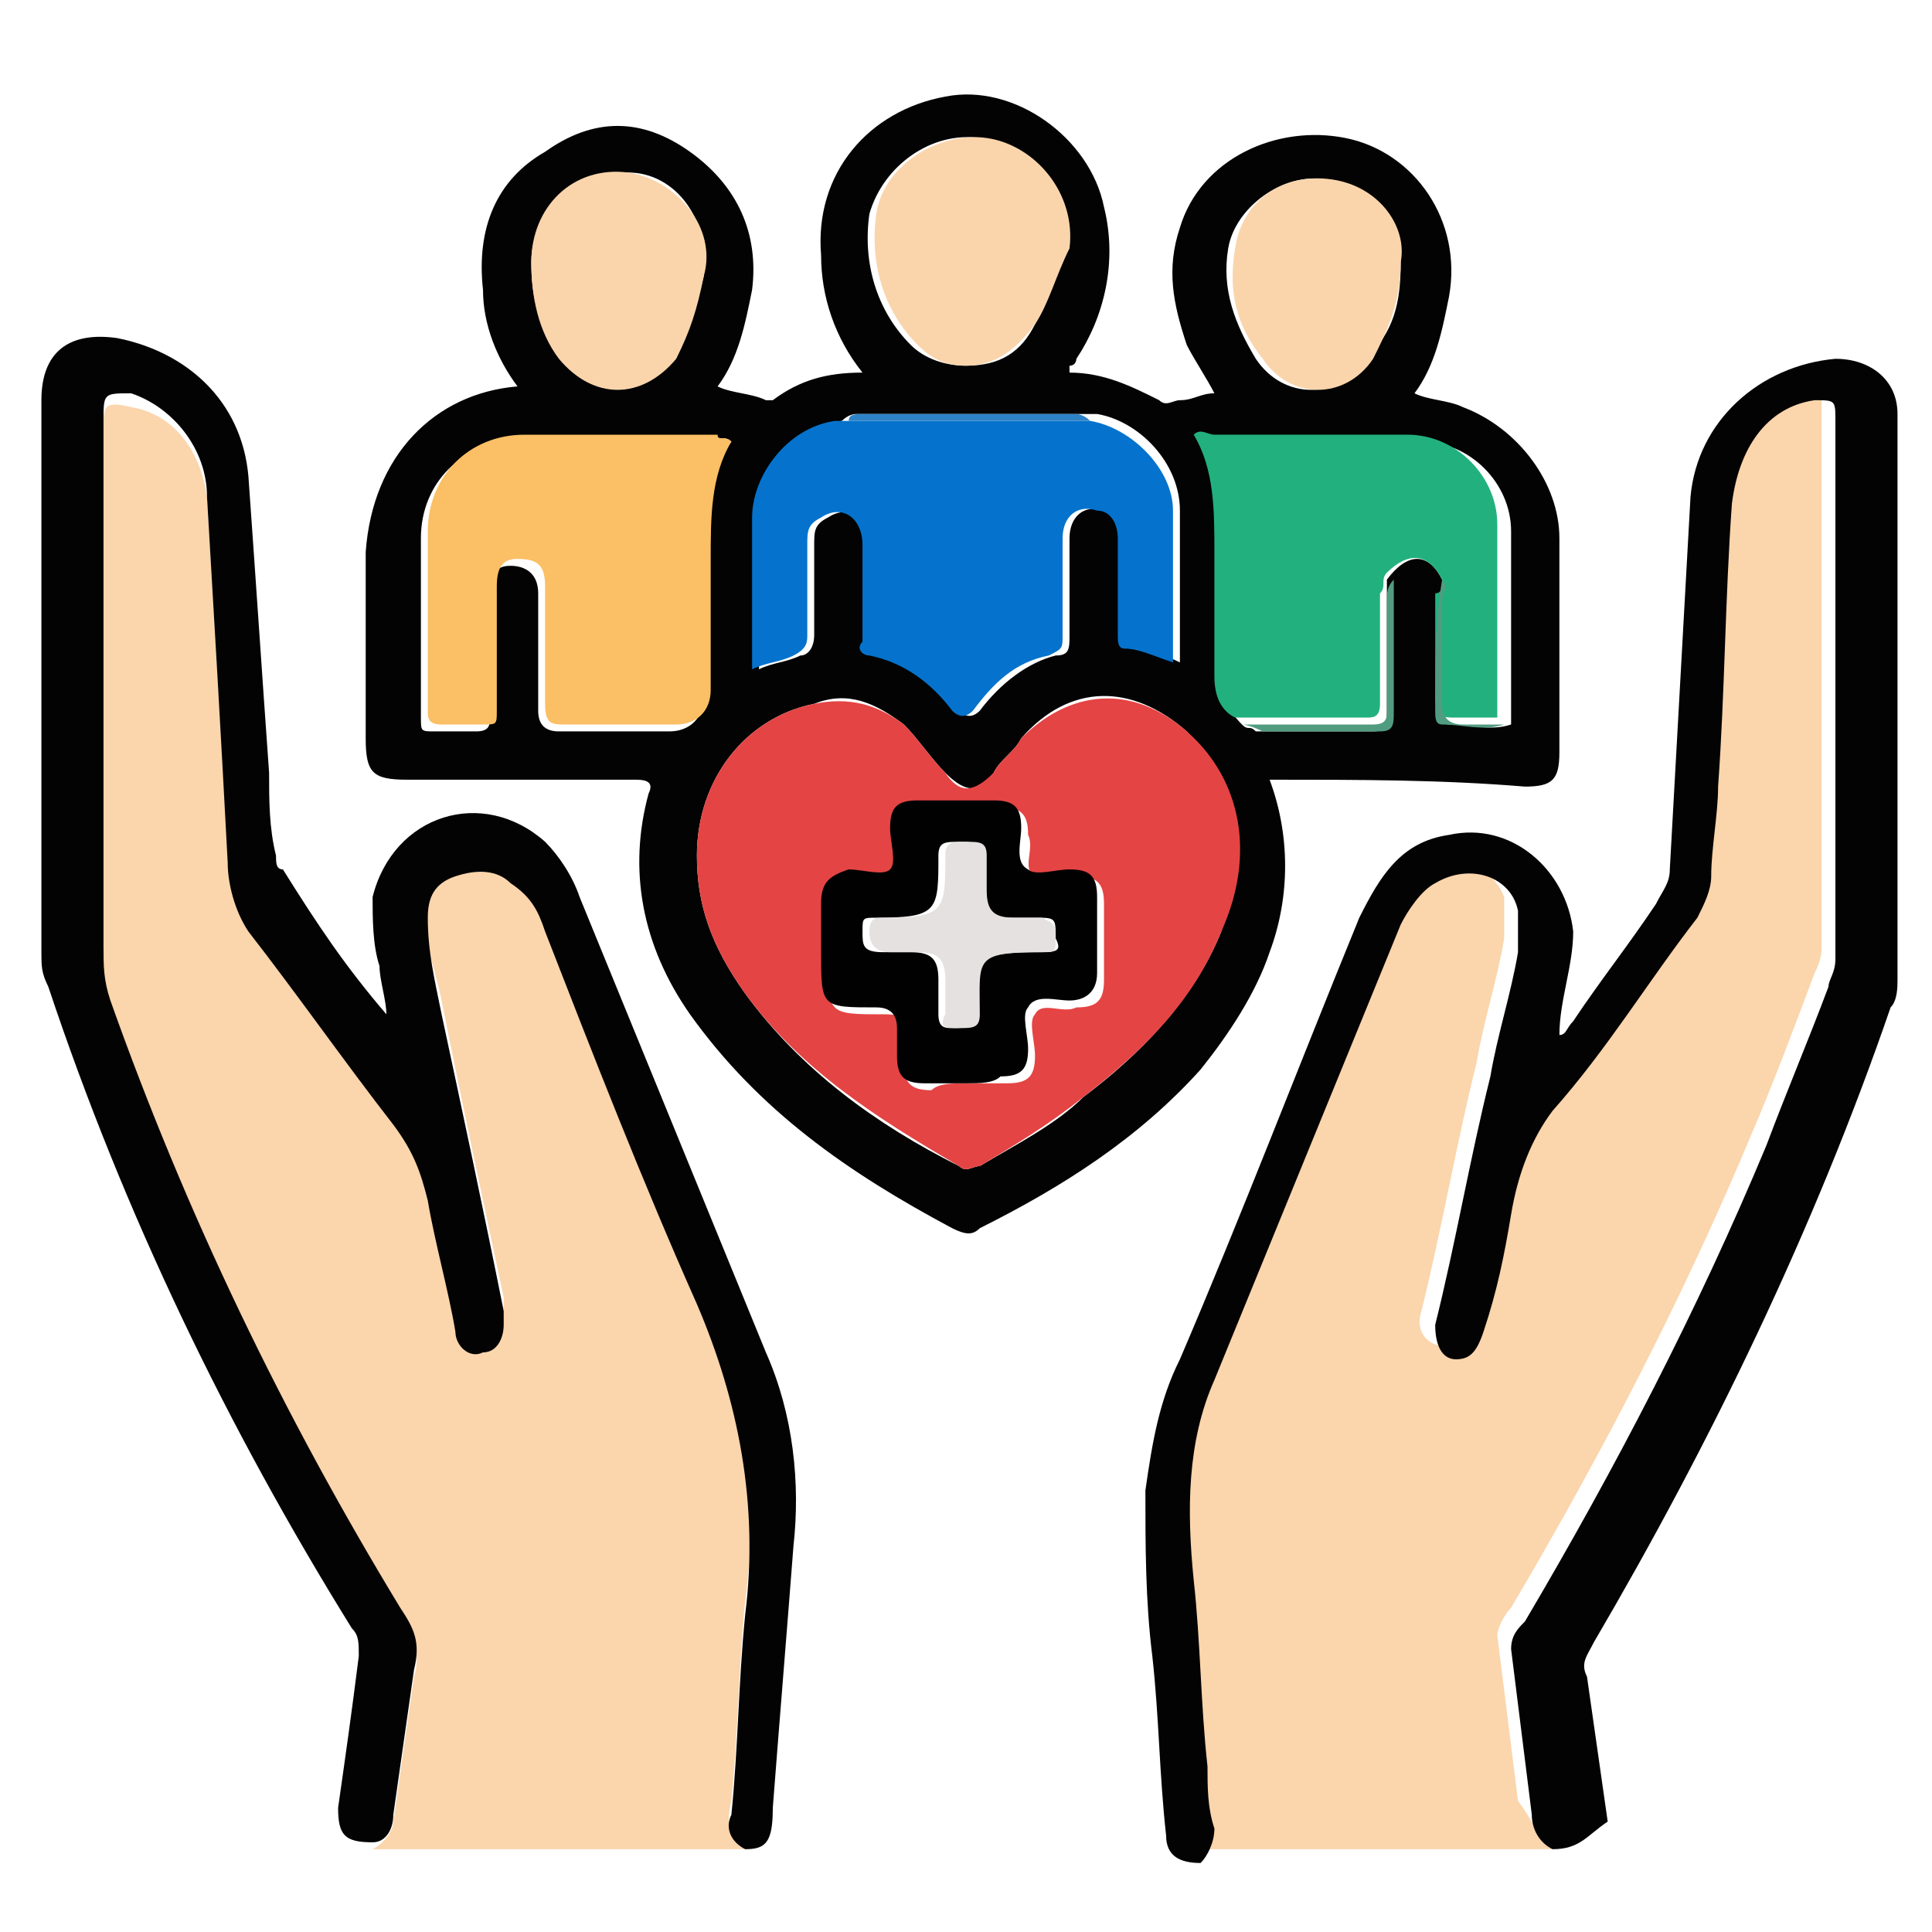 <?xml version="1.0" encoding="utf-8"?>
<!-- Generator: Adobe Illustrator 24.3.0, SVG Export Plug-In . SVG Version: 6.00 Build 0)  -->
<svg version="1.1" id="Layer_1" xmlns="http://www.w3.org/2000/svg" xmlns:xlink="http://www.w3.org/1999/xlink" x="0px" y="0px"
	 viewBox="0 0 28 28" style="enable-background:new 0 0 28 28;" xml:space="preserve">
<style type="text/css">
	.st0{fill:#FBD5AC;}
	.st1{fill:#030303;}
	.st2{fill:#E54444;}
	.st3{fill:#0573CD;}
	.st4{fill:#FBBF65;}
	.st5{fill:#22B17E;}
	.st6{fill:#FAD5AC;}
	.st7{fill:#519C81;}
	.st8{fill:#2E82C7;}
	.st9{fill:#020101;}
	.st10{fill:#E5E1E1;}
</style>
<path class="st0" d="M22.5,26.8c-0.1,0-0.2,0-0.3,0c-1.6,0-3.1,0-4.7,0c-0.1,0-0.2,0-0.3,0c0.2-0.1,0.3-0.2,0.2-0.5
	c0-0.3,0-0.6-0.1-0.9c-0.1-0.9-0.1-1.8-0.2-2.7c-0.1-1,0-1.9,0.3-2.9c0.9-2.2,1.8-4.4,2.7-6.6c0.1-0.2,0.2-0.5,0.5-0.6
	c0.4-0.3,1-0.1,1.2,0.4c0,0.2,0,0.4,0,0.6c-0.1,0.6-0.3,1.2-0.4,1.8c-0.3,1.2-0.5,2.4-0.8,3.6c-0.1,0.3,0.1,0.5,0.3,0.5
	c0.2,0,0.4-0.1,0.4-0.4c0.1-0.6,0.3-1.1,0.4-1.7c0.1-0.5,0.3-1,0.6-1.5c0.7-0.9,1.4-1.9,2.1-2.8c0.1-0.2,0.2-0.3,0.2-0.6
	c0-0.4,0.1-0.9,0.1-1.3c0.1-1.4,0.1-2.7,0.2-4.1c0-0.7,0.5-1.3,1.2-1.5c0.3-0.1,0.3,0,0.3,0.3c0,2.6,0,5.2,0,7.8
	c0,0.1,0,0.2-0.1,0.4c-0.3,0.8-0.6,1.6-0.9,2.3c-1,2.4-2.2,4.7-3.5,6.9c-0.1,0.1-0.2,0.3-0.2,0.4c0.1,0.8,0.2,1.6,0.3,2.4
	C22.3,26.5,22.3,26.7,22.5,26.8z"/>
<path class="st0" d="M10.8,26.8c-0.1,0-0.1,0-0.2,0c-1.7,0-3.3,0-5,0c-0.1,0-0.1,0-0.2,0c0.2-0.1,0.3-0.3,0.3-0.4
	c0.1-0.7,0.2-1.4,0.3-2.1c0.1-0.3,0-0.6-0.2-0.9c-1.7-2.8-3.1-5.7-4.2-8.8c-0.1-0.3-0.1-0.5-0.1-0.8c0-2.5,0-5.1,0-7.6
	c0-0.3,0-0.4,0.4-0.3C2.5,6,2.9,6.5,3,7.2c0.1,1.7,0.2,3.4,0.3,5.1c0,0.4,0.1,0.7,0.3,1c0.7,0.9,1.4,1.9,2.1,2.8
	c0.3,0.3,0.4,0.7,0.5,1.1c0.1,0.7,0.3,1.3,0.4,1.9c0.1,0.2,0.2,0.4,0.4,0.3c0.2-0.1,0.3-0.2,0.3-0.4c0-0.1,0-0.1,0-0.2
	c-0.3-1.4-0.6-2.8-0.9-4.3c-0.1-0.5-0.3-0.9-0.2-1.4c0-0.3,0.2-0.5,0.4-0.6c0.3-0.1,0.6-0.1,0.8,0.1c0.2,0.2,0.4,0.4,0.5,0.7
	c0.7,1.8,1.4,3.7,2.2,5.4c0.7,1.5,0.9,3,0.7,4.5c-0.1,1-0.1,1.9-0.2,2.9C10.5,26.5,10.6,26.7,10.8,26.8z"/>
<path class="st1" d="M18.4,11.3c0.3,0.8,0.3,1.7,0,2.5c-0.2,0.6-0.6,1.2-1,1.7c-0.9,1-2,1.7-3.2,2.3c-0.1,0.1-0.2,0.1-0.4,0
	c-1.5-0.8-2.8-1.7-3.8-3.1c-0.7-1-0.9-2.1-0.6-3.2c0.1-0.2-0.1-0.2-0.2-0.2c-1.1,0-2.2,0-3.3,0c-0.5,0-0.6-0.1-0.6-0.6
	c0-0.9,0-1.8,0-2.7C5.4,6.6,6.3,5.7,7.5,5.6C7.2,5.2,7,4.7,7,4.2c-0.1-0.9,0.2-1.6,0.9-2c0.7-0.5,1.4-0.5,2.1,0c0.7,0.5,1,1.2,0.9,2
	c-0.1,0.5-0.2,1-0.5,1.4c0.2,0.1,0.5,0.1,0.7,0.2c0,0,0.1,0,0.1,0c0.4-0.3,0.8-0.4,1.3-0.4c-0.4-0.5-0.6-1.1-0.6-1.7
	c-0.1-1.2,0.7-2.1,1.8-2.3c1-0.2,2.1,0.6,2.3,1.6c0.2,0.8,0,1.6-0.4,2.2c0,0,0,0.1-0.1,0.1c0,0,0,0,0,0.1c0.5,0,0.9,0.2,1.3,0.4
	c0.1,0.1,0.2,0,0.3,0c0.2,0,0.3-0.1,0.5-0.1c-0.1-0.2-0.3-0.5-0.4-0.7c-0.2-0.6-0.3-1.1-0.1-1.7c0.3-1,1.4-1.5,2.4-1.3
	c1,0.2,1.7,1.2,1.5,2.3c-0.1,0.5-0.2,1-0.5,1.4c0.2,0.1,0.5,0.1,0.7,0.2c0.8,0.3,1.4,1.1,1.4,1.9c0,1,0,2,0,3.1
	c0,0.4-0.1,0.5-0.5,0.5C20.9,11.3,19.7,11.3,18.4,11.3z M18,10.5c0.1,0.1,0.1,0,0.2,0.1c0.6,0,1.2,0,1.7,0c0.2,0,0.2-0.1,0.2-0.3
	c0-0.6,0-1.3,0-1.9C20.4,8,20.7,8,20.9,8.4c0,0.6,0,1.3,0,1.9c0,0.1,0,0.2,0.1,0.2c0.3,0,0.6,0.1,0.9,0c0-0.9,0-1.9,0-2.8
	c0-0.7-0.6-1.3-1.3-1.3c-0.9,0-1.8,0-2.8,0c-0.1,0-0.2,0-0.3,0c0.3,0.5,0.3,1.1,0.3,1.7c0,0.6,0,1.2,0,1.8
	C17.7,10.1,17.8,10.3,18,10.5z M12.2,6.1C11.5,6.2,11,6.9,11,7.5c0,0.4,0,0.8,0,1.3c0,0.3,0,0.6,0,0.9c0.2-0.1,0.4-0.1,0.6-0.2
	c0.1,0,0.2-0.1,0.2-0.3c0-0.4,0-0.9,0-1.3c0-0.2,0-0.3,0.2-0.4c0.3-0.2,0.6,0,0.6,0.4c0,0.5,0,0.9,0,1.4c0,0.1,0,0.2,0.1,0.2
	c0.5,0.1,0.9,0.4,1.2,0.8c0.1,0.1,0.2,0.1,0.3,0c0.3-0.4,0.7-0.7,1.1-0.8c0.2,0,0.2-0.1,0.2-0.3c0-0.5,0-0.9,0-1.4
	c0-0.3,0.2-0.5,0.5-0.4c0.2,0.1,0.3,0.2,0.3,0.4c0,0.5,0,0.9,0,1.4c0,0.1,0,0.2,0.1,0.2c0.2,0,0.5,0.1,0.7,0.2c0-0.7,0-1.5,0-2.2
	c0-0.7-0.6-1.3-1.2-1.4C15.7,6,15.6,6,15.5,6c-1,0-2,0-3.1,0C12.4,6,12.3,6,12.2,6.1z M10.1,12.4c0,0.7,0.2,1.3,0.7,2
	c0.8,1.1,1.9,1.9,3.1,2.5c0.1,0.1,0.2,0,0.3,0c0.5-0.3,1.1-0.6,1.5-1c0.8-0.6,1.6-1.4,2-2.4c0.4-1.1,0.2-2.2-0.5-2.9
	c-0.8-0.7-1.7-0.7-2.4,0.1c-0.1,0.2-0.3,0.3-0.4,0.5c-0.2,0.3-0.4,0.3-0.7,0c-0.2-0.2-0.4-0.5-0.6-0.7c-0.4-0.3-0.8-0.5-1.3-0.3
	C10.8,10.4,10.1,11.3,10.1,12.4z M10.6,6.4c-0.1-0.1-0.2,0-0.3,0c-0.9,0-1.8,0-2.8,0c-0.8,0-1.4,0.6-1.4,1.4c0,0.9,0,1.7,0,2.6
	c0,0.2,0,0.2,0.2,0.2c0.2,0,0.4,0,0.6,0c0.2,0,0.2-0.1,0.2-0.2c0-0.6,0-1.2,0-1.8c0-0.3,0.1-0.4,0.3-0.4c0.2,0,0.4,0.1,0.4,0.4
	c0,0.6,0,1.2,0,1.7c0,0.2,0.1,0.3,0.3,0.3c0.5,0,1.1,0,1.6,0c0.3,0,0.5-0.2,0.5-0.5c0-0.6,0-1.2,0-1.9C10.3,7.5,10.2,6.9,10.6,6.4z
	 M14,5.3c0.5,0,0.8-0.2,1-0.6c0.2-0.4,0.3-0.8,0.4-1.2C15.5,2.8,15,2.1,14.2,2c-0.7-0.1-1.4,0.4-1.6,1.1c-0.1,0.7,0.1,1.4,0.6,1.9
	C13.4,5.2,13.7,5.3,14,5.3z M20.3,3.8c0-0.5-0.4-1.1-1.1-1.2c-0.6-0.1-1.3,0.4-1.4,1c-0.1,0.6,0.1,1.1,0.4,1.6
	c0.4,0.6,1.2,0.6,1.6,0C20.2,4.8,20.3,4.4,20.3,3.8z M7.7,3.8c0,0.5,0.1,0.9,0.4,1.3c0.4,0.6,1.2,0.6,1.7,0c0.2-0.3,0.3-0.7,0.4-1.1
	c0.1-0.8-0.4-1.5-1.1-1.5C8.3,2.5,7.7,3.1,7.7,3.8z"/>
<path class="st1" d="M22.5,26.8c-0.2-0.1-0.3-0.3-0.3-0.5c-0.1-0.8-0.2-1.6-0.3-2.4c0-0.2,0.1-0.3,0.2-0.4c1.3-2.2,2.5-4.5,3.5-6.9
	c0.3-0.8,0.6-1.5,0.9-2.3c0-0.1,0.1-0.2,0.1-0.4c0-2.6,0-5.2,0-7.8c0-0.3,0-0.3-0.3-0.3c-0.7,0.1-1.1,0.7-1.2,1.5
	c-0.1,1.4-0.1,2.7-0.2,4.1c0,0.4-0.1,0.9-0.1,1.3c0,0.2-0.1,0.4-0.2,0.6c-0.7,0.9-1.3,1.9-2.1,2.8c-0.3,0.4-0.5,0.9-0.6,1.5
	c-0.1,0.6-0.2,1.1-0.4,1.7c-0.1,0.3-0.2,0.4-0.4,0.4c-0.2,0-0.3-0.2-0.3-0.5c0.3-1.2,0.5-2.4,0.8-3.6c0.1-0.6,0.3-1.2,0.4-1.8
	c0-0.2,0-0.4,0-0.6c-0.1-0.5-0.7-0.7-1.2-0.4c-0.2,0.1-0.4,0.4-0.5,0.6c-0.9,2.2-1.8,4.4-2.7,6.6c-0.4,0.9-0.4,1.9-0.3,2.9
	c0.1,0.9,0.1,1.8,0.2,2.7c0,0.3,0,0.6,0.1,0.9c0,0.2-0.1,0.4-0.2,0.5c-0.3,0-0.5-0.1-0.5-0.4c-0.1-0.9-0.1-1.7-0.2-2.6
	c-0.1-0.8-0.1-1.6-0.1-2.4c0.1-0.7,0.2-1.3,0.5-1.9c0.9-2.1,1.7-4.2,2.6-6.4c0.3-0.6,0.6-1.1,1.3-1.2c0.9-0.2,1.7,0.5,1.8,1.4
	c0,0.5-0.2,1-0.2,1.5c0.1,0,0.1-0.1,0.2-0.2c0.4-0.6,0.8-1.1,1.2-1.7c0.1-0.2,0.2-0.3,0.2-0.5c0.1-1.8,0.2-3.6,0.3-5.4
	c0.1-1.1,1-1.9,2.1-2c0.5,0,0.9,0.3,0.9,0.8c0,2.7,0,5.4,0,8.2c0,0.1,0,0.3-0.1,0.4c-1.1,3.2-2.6,6.3-4.3,9.2
	c-0.1,0.2-0.2,0.3-0.1,0.5c0.1,0.7,0.2,1.4,0.3,2.1C23,26.6,22.9,26.8,22.5,26.8z"/>
<path class="st1" d="M10.8,26.8c-0.2-0.1-0.3-0.3-0.2-0.5c0.1-1,0.1-1.9,0.2-2.9c0.2-1.6-0.1-3.1-0.7-4.5c-0.8-1.8-1.5-3.6-2.2-5.4
	c-0.1-0.3-0.2-0.5-0.5-0.7c-0.2-0.2-0.5-0.2-0.8-0.1c-0.3,0.1-0.4,0.3-0.4,0.6c0,0.5,0.1,0.9,0.2,1.4c0.3,1.4,0.6,2.8,0.9,4.3
	c0,0.1,0,0.1,0,0.2c0,0.2-0.1,0.4-0.3,0.4c-0.2,0.1-0.4-0.1-0.4-0.3c-0.1-0.6-0.3-1.3-0.4-1.9c-0.1-0.4-0.2-0.7-0.5-1.1
	c-0.7-0.9-1.4-1.9-2.1-2.8c-0.2-0.3-0.3-0.7-0.3-1C3.2,10.6,3.1,8.9,3,7.2c0-0.7-0.5-1.3-1.1-1.5C1.5,5.7,1.5,5.7,1.5,6.1
	c0,2.5,0,5.1,0,7.6c0,0.3,0,0.5,0.1,0.8c1.1,3.1,2.5,6,4.2,8.8C6,23.6,6.1,23.8,6,24.2c-0.1,0.7-0.2,1.4-0.3,2.1
	c0,0.2-0.1,0.4-0.3,0.4c-0.4,0-0.5-0.1-0.5-0.5c0.1-0.7,0.2-1.4,0.3-2.2c0-0.2,0-0.3-0.1-0.4c-1.8-2.9-3.3-6-4.4-9.3
	c-0.1-0.2-0.1-0.3-0.1-0.5c0-2.7,0-5.3,0-8c0-0.7,0.4-1,1.1-0.9c1,0.2,1.8,0.9,1.9,2c0.1,1.4,0.2,2.9,0.3,4.3c0,0.4,0,0.8,0.1,1.2
	c0,0.1,0,0.2,0.1,0.2C4.6,13.4,5,14,5.6,14.7c0-0.2-0.1-0.5-0.1-0.7c-0.1-0.3-0.1-0.7-0.1-1c0.3-1.2,1.6-1.6,2.5-0.8
	c0.2,0.2,0.4,0.5,0.5,0.8c0.9,2.2,1.8,4.4,2.7,6.6c0.4,0.9,0.5,1.9,0.4,2.8c-0.1,1.3-0.2,2.5-0.3,3.8C11.2,26.7,11.1,26.8,10.8,26.8
	z"/>
<path class="st2" d="M10.1,12.4c0-1.1,0.7-2,1.7-2.2c0.5-0.1,0.9,0,1.3,0.3c0.2,0.2,0.4,0.5,0.6,0.7c0.2,0.3,0.4,0.3,0.7,0
	c0.1-0.2,0.3-0.3,0.4-0.5c0.7-0.7,1.6-0.8,2.4-0.1c0.8,0.7,1,1.8,0.5,2.9c-0.4,1-1.1,1.7-2,2.4c-0.5,0.4-1,0.7-1.5,1
	c-0.1,0-0.2,0.1-0.3,0c-1.2-0.7-2.3-1.4-3.1-2.5C10.3,13.7,10.1,13.1,10.1,12.4z M14,15.7c0.2,0,0.4,0,0.6,0c0.3,0,0.4-0.1,0.4-0.4
	c0-0.2-0.1-0.5,0-0.6c0.1-0.2,0.4,0,0.6-0.1c0.3,0,0.4-0.1,0.4-0.4c0-0.4,0-0.8,0-1.1c0-0.3-0.1-0.4-0.4-0.4c-0.2,0-0.5,0.1-0.6,0
	c-0.2-0.1,0-0.4-0.1-0.6c0-0.3-0.1-0.4-0.4-0.4c-0.4,0-0.7,0-1.1,0c-0.3,0-0.4,0.1-0.4,0.4c0,0.2,0.1,0.5,0,0.6
	c-0.1,0.1-0.4,0-0.6,0c-0.3,0-0.4,0.1-0.4,0.5c0,0.2,0,0.5,0,0.7c0,0.8,0,0.8,0.8,0.8c0.2,0,0.3,0,0.3,0.3c0,0.1,0,0.2,0,0.4
	c0,0.3,0.1,0.4,0.4,0.4C13.6,15.7,13.8,15.7,14,15.7z"/>
<path class="st3" d="M15.8,6.1C16.4,6.2,17,6.8,17,7.4c0,0.7,0,1.5,0,2.2c-0.3-0.1-0.5-0.2-0.7-0.2c-0.1,0-0.1-0.1-0.1-0.2
	c0-0.5,0-0.9,0-1.4c0-0.2-0.1-0.4-0.3-0.4c-0.3-0.1-0.5,0.1-0.5,0.4c0,0.5,0,0.9,0,1.4c0,0.2,0,0.2-0.2,0.3
	c-0.5,0.1-0.8,0.4-1.1,0.8c-0.1,0.1-0.2,0.1-0.3,0c-0.3-0.4-0.7-0.7-1.2-0.8c-0.1,0-0.2-0.1-0.1-0.2c0-0.5,0-0.9,0-1.4
	c0-0.4-0.3-0.6-0.6-0.4c-0.2,0.1-0.2,0.2-0.2,0.4c0,0.4,0,0.9,0,1.3c0,0.1,0,0.2-0.2,0.3c-0.2,0.1-0.4,0.1-0.6,0.2
	c0-0.3,0-0.6,0-0.9c0-0.4,0-0.8,0-1.3c0-0.6,0.5-1.3,1.2-1.4C13.4,6.1,14.6,6.1,15.8,6.1z"/>
<path class="st4" d="M10.6,6.4c-0.3,0.5-0.3,1.1-0.3,1.7c0,0.6,0,1.2,0,1.9c0,0.3-0.2,0.5-0.5,0.5c-0.5,0-1.1,0-1.6,0
	c-0.2,0-0.3,0-0.3-0.3c0-0.6,0-1.2,0-1.7c0-0.3-0.1-0.4-0.4-0.4c-0.2,0-0.3,0.1-0.3,0.4c0,0.6,0,1.2,0,1.8c0,0.2,0,0.2-0.2,0.2
	c-0.2,0-0.4,0-0.6,0c-0.2,0-0.2-0.1-0.2-0.2c0-0.9,0-1.7,0-2.6c0-0.8,0.6-1.4,1.4-1.4c0.9,0,1.8,0,2.8,0C10.4,6.4,10.5,6.3,10.6,6.4
	z"/>
<path class="st5" d="M20.9,8.4C20.7,8,20.4,8,20.1,8.3c-0.1,0.1,0,0.2-0.1,0.3c0,0.5,0,1.1,0,1.6c0,0.2-0.1,0.2-0.2,0.2
	c-0.6,0-1.2,0-1.9,0c-0.2-0.1-0.3-0.3-0.3-0.6c0-0.6,0-1.2,0-1.8c0-0.6,0-1.2-0.3-1.7c0.1-0.1,0.2,0,0.3,0c0.9,0,1.8,0,2.8,0
	c0.7,0,1.3,0.6,1.3,1.3c0,0.9,0,1.9,0,2.8c-0.2,0-0.4,0-0.6,0c-0.2,0-0.3,0-0.3-0.3c0-0.5,0-1,0-1.5C20.9,8.6,20.9,8.5,20.9,8.4z"/>
<path class="st6" d="M14,5.3c-0.3,0-0.5-0.1-0.7-0.3c-0.5-0.5-0.7-1.2-0.6-1.9c0.1-0.7,0.9-1.2,1.6-1.1c0.7,0.1,1.3,0.8,1.2,1.6
	C15.3,4,15.2,4.4,15,4.7C14.7,5.1,14.4,5.3,14,5.3z"/>
<path class="st6" d="M20.3,3.8c0,0.6-0.2,1-0.4,1.4c-0.4,0.6-1.2,0.6-1.6,0c-0.4-0.5-0.5-1-0.4-1.6c0.1-0.7,0.7-1.1,1.4-1
	C20,2.7,20.4,3.3,20.3,3.8z"/>
<path class="st6" d="M7.7,3.8c0-0.8,0.6-1.4,1.4-1.3c0.7,0.1,1.3,0.8,1.1,1.5C10.1,4.5,10,4.8,9.8,5.2c-0.5,0.6-1.2,0.6-1.7,0
	C7.8,4.8,7.7,4.3,7.7,3.8z"/>
<path class="st7" d="M18,10.5c0.6,0,1.2,0,1.9,0c0.2,0,0.2-0.1,0.2-0.2c0-0.5,0-1.1,0-1.6c0-0.1,0-0.2,0.1-0.3c0,0.6,0,1.3,0,1.9
	c0,0.2,0,0.3-0.2,0.3c-0.6,0-1.2,0-1.7,0C18.1,10.5,18,10.5,18,10.5z"/>
<path class="st8" d="M15.8,6.1c-1.2,0-2.3,0-3.5,0C12.3,6,12.4,6,12.5,6c1,0,2,0,3.1,0C15.6,6,15.7,6,15.8,6.1z"/>
<path class="st7" d="M20.9,8.4c0.1,0.1,0,0.2,0,0.3c0,0.5,0,1,0,1.5c0,0.2,0.1,0.3,0.3,0.3c0.2,0,0.4,0,0.6,0c-0.3,0.1-0.6,0-0.9,0
	c-0.1,0-0.1-0.1-0.1-0.2C20.8,9.7,20.8,9,20.9,8.4z"/>
<path class="st9" d="M14,15.7c-0.2,0-0.4,0-0.6,0c-0.3,0-0.4-0.1-0.4-0.4c0-0.1,0-0.3,0-0.4c0-0.2-0.1-0.3-0.3-0.3
	c-0.8,0-0.8,0-0.8-0.8c0-0.2,0-0.5,0-0.7c0-0.3,0.1-0.4,0.4-0.5c0.2,0,0.5,0.1,0.6,0c0.1-0.1,0-0.4,0-0.6c0-0.3,0.1-0.4,0.4-0.4
	c0.4,0,0.7,0,1.1,0c0.3,0,0.4,0.1,0.4,0.4c0,0.2-0.1,0.5,0.1,0.6c0.1,0.1,0.4,0,0.6,0c0.3,0,0.4,0.1,0.4,0.4c0,0.4,0,0.8,0,1.1
	c0,0.3-0.2,0.4-0.4,0.4c-0.2,0-0.5-0.1-0.6,0.1c-0.1,0.1,0,0.4,0,0.6c0,0.3-0.1,0.4-0.4,0.4C14.4,15.7,14.2,15.7,14,15.7z
	 M15.3,13.6c0-0.3,0-0.3-0.3-0.3c-0.1,0-0.3,0-0.4,0c-0.3,0-0.4-0.1-0.4-0.4c0-0.2,0-0.3,0-0.5c0-0.2-0.1-0.2-0.3-0.2
	c-0.2,0-0.3,0-0.3,0.2c0,0.8,0,0.9-0.9,0.9c-0.2,0-0.2,0-0.2,0.2c0,0.2,0,0.3,0.3,0.3c0.1,0,0.3,0,0.4,0c0.3,0,0.4,0.1,0.4,0.4
	c0,0.2,0,0.3,0,0.5c0,0.2,0.1,0.2,0.2,0.2c0.2,0,0.3,0,0.3-0.2c0-0.7-0.1-0.9,0.9-0.9C15.3,13.8,15.4,13.8,15.3,13.6z"/>
<path class="st10" d="M15.3,13.6c0,0.2,0,0.2-0.2,0.2c-1,0-0.9,0.1-0.9,0.9c0,0.2-0.1,0.2-0.3,0.2c-0.2,0-0.3,0-0.2-0.2
	c0-0.1,0-0.3,0-0.5c0-0.3-0.1-0.4-0.4-0.4c-0.1,0-0.3,0-0.4,0c-0.2,0-0.3-0.1-0.3-0.3c0-0.2,0.1-0.2,0.2-0.2c0.9,0,0.9-0.1,0.9-0.9
	c0-0.2,0.1-0.2,0.3-0.2c0.2,0,0.3,0,0.3,0.2c0,0.1,0,0.3,0,0.5c0,0.3,0.1,0.4,0.4,0.4c0.1,0,0.3,0,0.4,0
	C15.3,13.4,15.3,13.4,15.3,13.6z"/>
</svg>

